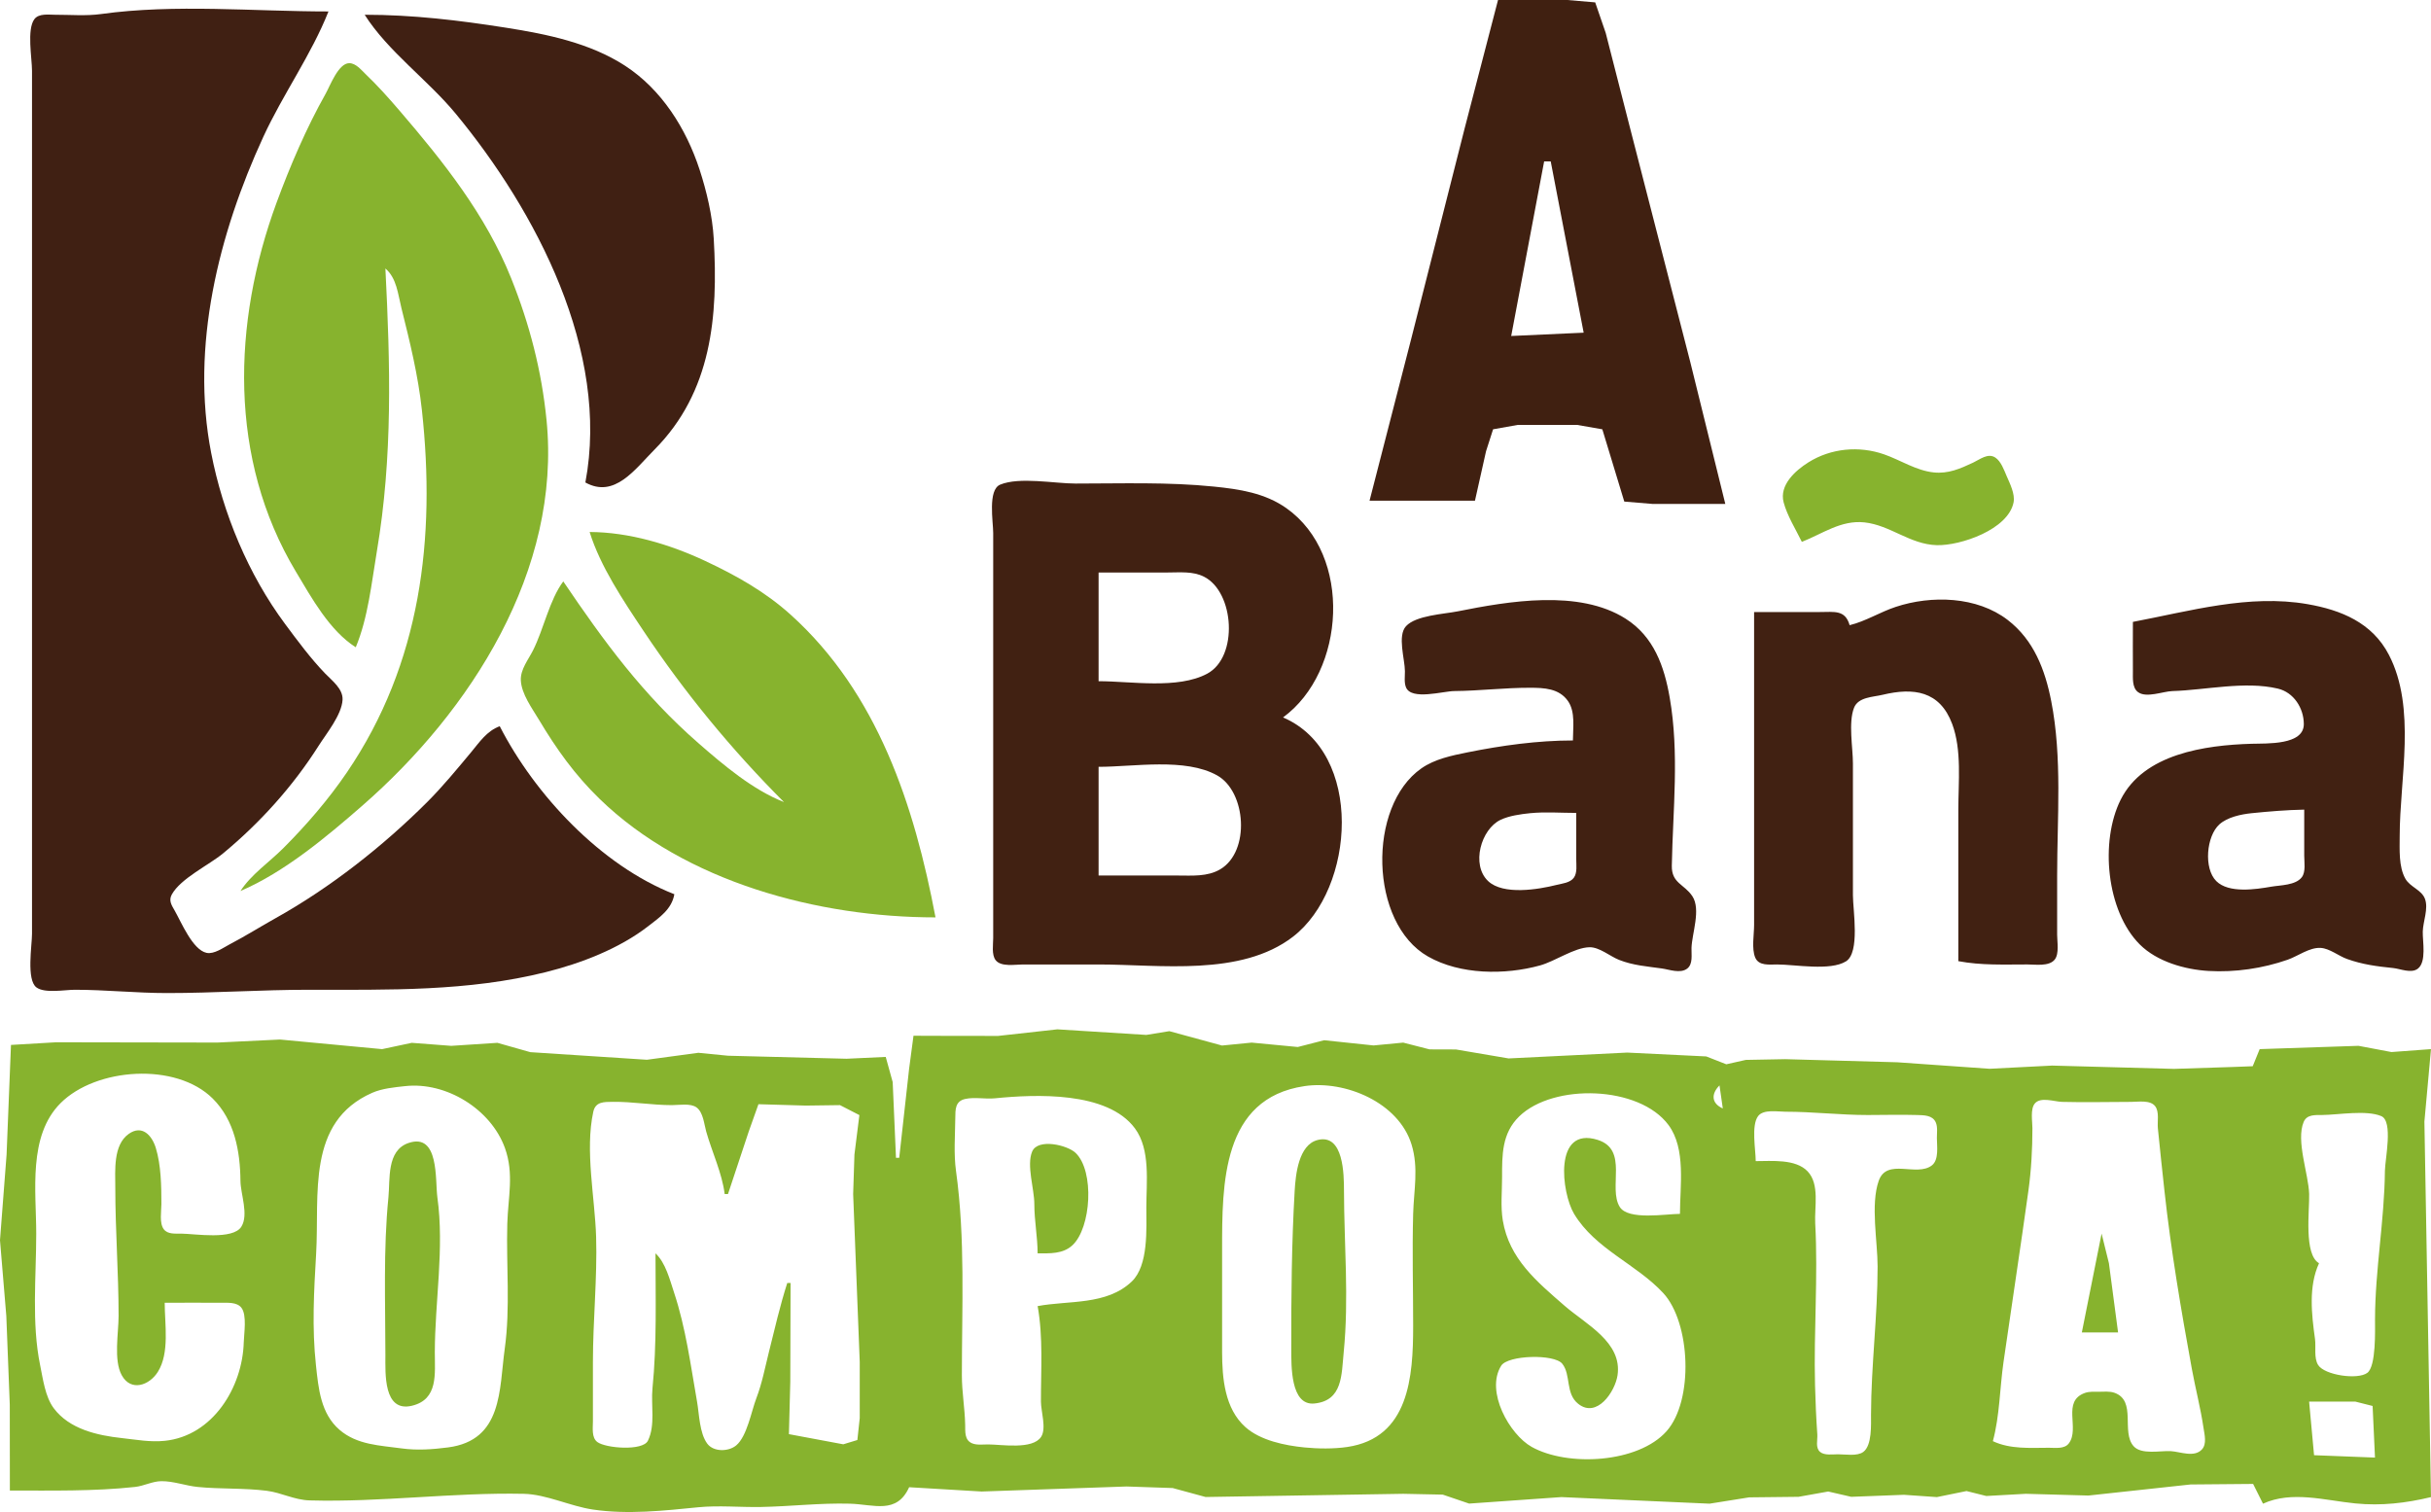 <?xml version="1.0" encoding="UTF-8" standalone="no"?>
<!-- Created with Inkscape (http://www.inkscape.org/) -->

<svg
   width="195.262mm"
   height="121.452mm"
   viewBox="0 0 195.262 121.452"
   version="1.1"
   id="svg1"
   xml:space="preserve"
   inkscape:version="1.4 (86a8ad7, 2024-10-11)"
   sodipodi:docname="ABAÑACOMPOSTALOGO2.svg"
   xmlns:inkscape="http://www.inkscape.org/namespaces/inkscape"
   xmlns:sodipodi="http://sodipodi.sourceforge.net/DTD/sodipodi-0.dtd"
   xmlns="http://www.w3.org/2000/svg"
   xmlns:svg="http://www.w3.org/2000/svg"><sodipodi:namedview
     id="namedview1"
     pagecolor="#ffffff"
     bordercolor="#000000"
     borderopacity="0.25"
     inkscape:showpageshadow="2"
     inkscape:pageopacity="0.0"
     inkscape:pagecheckerboard="0"
     inkscape:deskcolor="#d1d1d1"
     inkscape:document-units="mm"
     inkscape:zoom="0.71891835"
     inkscape:cx="422.85748"
     inkscape:cy="255.24456"
     inkscape:window-width="1920"
     inkscape:window-height="1009"
     inkscape:window-x="-8"
     inkscape:window-y="-8"
     inkscape:window-maximized="1"
     inkscape:current-layer="layer2" /><defs
     id="defs1" /><g
     inkscape:label="Layer 1"
     inkscape:groupmode="layer"
     id="layer1"
     transform="translate(-8.163,-28.252)"><path
       style="fill:#87b32e;fill-opacity:1;stroke:none"
       d="m 36.738,80.245 c 0.991,-2.381 1.263,-5.142 1.69,-7.673 1.294,-7.657 1.079,-15.06 0.691,-22.754 0.91,0.781 1.002,2.038 1.286,3.175 0.679,2.714 1.343,5.416 1.646,8.202 1.116,10.254 -0.06,20.337 -6.027,29.104 -1.478,2.172 -3.254,4.231 -5.108,6.085 -1.122,1.122 -2.588,2.119 -3.44,3.44 3.533,-1.514 6.912,-4.346 9.79,-6.857 8.705,-7.597 15.996,-18.912 14.795,-30.978 -0.394,-3.954 -1.358,-7.684 -2.837,-11.377 -2.042,-5.1 -5.446,-9.369 -8.988,-13.494 -0.868,-1.01 -1.741,-1.987 -2.705,-2.91 -0.348,-0.333 -0.782,-0.882 -1.316,-0.882 -0.874,0 -1.544,1.831 -1.904,2.469 -1.541,2.74 -2.846,5.781 -3.932,8.731 -3.553,9.652 -3.88,20.587 1.543,29.633 1.267,2.113 2.702,4.74 4.814,6.085 M 152.89,71.778 c 1.664,-0.65 3.143,-1.766 5.027,-1.565 2.078,0.221 3.659,1.775 5.821,1.83 1.899,0.048 5.73,-1.255 6.159,-3.44 0.131,-0.67 -0.3,-1.52 -0.559,-2.117 -0.207,-0.478 -0.449,-1.175 -0.904,-1.477 -0.595,-0.396 -1.246,0.15 -1.786,0.404 -1.041,0.489 -1.998,0.912 -3.175,0.786 -1.41,-0.15 -2.655,-0.989 -3.969,-1.448 -2.017,-0.705 -4.275,-0.496 -6.085,0.639 -1.054,0.661 -2.356,1.831 -1.992,3.212 0.282,1.069 0.978,2.18 1.463,3.175 M 55.523,70.985 c 0.862,2.774 2.716,5.529 4.322,7.938 3.301,4.952 7.081,9.551 11.289,13.758 -2.524,-0.997 -4.851,-2.97 -6.879,-4.74 -4.448,-3.882 -7.572,-8.144 -10.848,-12.987 -1.116,1.491 -1.574,3.848 -2.44,5.556 -0.374,0.738 -1.006,1.514 -0.97,2.381 0.046,1.101 0.909,2.261 1.455,3.175 1.415,2.369 2.878,4.417 4.865,6.35 6.89,6.699 17.599,9.525 26.988,9.525 -1.697,-8.976 -4.646,-18.021 -11.642,-24.32 -2.06,-1.855 -4.388,-3.156 -6.879,-4.322 -2.839,-1.328 -6.1,-2.302 -9.26,-2.315 m 15.875,21.696 -0.265,0.265 0.265,-0.265 m 8.996,28.575 h -0.265 l -0.265,-6.085 -0.559,-2.021 -3.146,0.147 -9.525,-0.243 -2.381,-0.235 -4.13,0.559 -9.363,-0.61 -2.646,-0.75 -3.704,0.243 -3.175,-0.243 -2.381,0.507 -8.202,-0.772 -5.027,0.243 -12.965,-0.022 -3.616,0.213 -0.088,2.19 -0.265,6.615 -0.529,6.879 0.507,6.085 0.279,7.144 0.007,6.879 c 3.301,0 6.776,0.07 10.054,-0.287 0.72,-0.078 1.39,-0.456 2.117,-0.463 0.966,-0.009 1.95,0.367 2.91,0.463 1.835,0.183 3.732,0.076 5.556,0.309 1.185,0.151 2.213,0.738 3.44,0.772 5.738,0.159 11.487,-0.648 17.198,-0.529 1.814,0.038 3.718,0.992 5.556,1.264 2.796,0.414 5.729,0.089 8.467,-0.184 1.63,-0.162 3.377,0.009 5.027,-0.022 2.389,-0.045 4.737,-0.331 7.144,-0.265 1.932,0.054 3.765,0.879 4.762,-1.323 l 5.821,0.345 11.642,-0.404 3.704,0.125 L 105,148.5 l 15.875,-0.257 3.175,0.066 2.117,0.72 7.408,-0.522 11.906,0.529 3.175,-0.507 3.969,-0.044 2.381,-0.426 1.852,0.426 4.233,-0.162 2.646,0.184 2.381,-0.485 1.587,0.397 3.175,-0.176 5.027,0.14 8.202,-0.889 5.027,-0.044 0.794,1.587 c 2.313,-1.06 4.977,-0.264 7.408,-0.022 2.096,0.209 4.077,-0.026 6.085,-0.507 l -0.529,-30.163 0.529,-5.821 -3.175,0.235 -2.646,-0.5 -7.938,0.265 -0.559,1.374 -1.558,0.059 -4.763,0.154 -9.79,-0.265 -5.027,0.257 -7.408,-0.522 -9.003,-0.25 -3.168,0.059 -1.565,0.353 -1.61,-0.632 -6.35,-0.309 -9.525,0.47 -4.233,-0.72 -2.117,-0.007 -2.117,-0.544 -2.381,0.228 -3.969,-0.419 -2.117,0.544 -3.704,-0.353 -2.381,0.235 -4.233,-1.154 -1.852,0.301 -7.144,-0.448 -4.763,0.529 -4.763,-0.007 -2.028,-0.007 -0.353,2.661 -0.794,7.144 M 21.392,132.898 c 1.499,0 2.999,-0.014 4.498,0 0.523,0.005 1.293,-0.073 1.661,0.397 0.459,0.586 0.211,2.074 0.191,2.778 -0.101,3.62 -2.489,7.522 -6.35,7.915 -1.18,0.12 -2.28,-0.094 -3.44,-0.22 -1.956,-0.213 -4.215,-0.711 -5.475,-2.403 -0.685,-0.92 -0.861,-2.337 -1.088,-3.44 -0.699,-3.392 -0.316,-7.124 -0.316,-10.583 0,-3.379 -0.682,-7.843 1.955,-10.48 2.85,-2.85 9.268,-3.304 12.222,-0.367 1.759,1.748 2.205,4.238 2.227,6.615 0.01,1.058 0.676,2.707 0.073,3.675 -0.676,1.085 -3.715,0.572 -4.836,0.559 -0.462,-0.005 -1.08,0.068 -1.396,-0.353 -0.368,-0.489 -0.191,-1.456 -0.191,-2.028 0,-1.434 -0.026,-3.12 -0.448,-4.498 -0.314,-1.025 -1.107,-1.887 -2.175,-1.132 -1.267,0.896 -1.08,2.953 -1.08,4.307 0,3.454 0.265,6.858 0.265,10.319 0,1.35 -0.414,3.542 0.25,4.755 0.738,1.35 2.222,0.822 2.903,-0.265 0.958,-1.528 0.551,-3.824 0.551,-5.549 m 19.315,-17.404 c 3.292,-0.366 6.885,1.85 8.011,4.968 0.75,2.077 0.25,3.979 0.191,6.085 -0.093,3.342 0.254,6.742 -0.206,10.054 -0.452,3.254 -0.148,7.344 -4.557,7.915 -1.223,0.159 -2.493,0.249 -3.704,0.081 -1.747,-0.243 -3.587,-0.273 -5.005,-1.492 -1.519,-1.306 -1.695,-3.33 -1.896,-5.181 -0.331,-3.044 -0.161,-5.957 0.015,-8.996 0.272,-4.696 -0.806,-10.562 4.505,-12.898 0.798,-0.351 1.783,-0.441 2.646,-0.537 m 72.231,0 c 3.266,-0.484 7.569,1.309 8.606,4.704 0.576,1.886 0.177,3.666 0.125,5.556 -0.083,2.993 0,6.001 0,8.996 0,4.088 -0.323,8.995 -5.292,9.731 -1.08,0.16 -2.353,0.145 -3.44,0.037 -1.569,-0.156 -3.533,-0.556 -4.74,-1.632 -1.668,-1.486 -1.869,-3.937 -1.874,-6.019 v -8.202 c 0,-5.312 -0.025,-12.187 6.615,-13.17 m 33.337,-0.059 0.265,1.852 c -0.919,-0.408 -0.95,-1.166 -0.265,-1.852 m -54.769,17.727 c 0.453,2.508 0.259,5.133 0.265,7.673 0.002,0.786 0.457,2.153 0.015,2.83 -0.687,1.051 -3.183,0.612 -4.248,0.61 -0.403,-9.4e-4 -0.912,0.071 -1.294,-0.088 -0.622,-0.26 -0.547,-0.934 -0.559,-1.499 -0.028,-1.334 -0.265,-2.624 -0.265,-3.969 0,-5.456 0.279,-11.006 -0.47,-16.404 -0.191,-1.372 -0.075,-2.849 -0.059,-4.233 0.008,-0.707 -0.018,-1.379 0.801,-1.558 0.758,-0.165 1.602,0.025 2.374,-0.051 3.246,-0.323 9.03,-0.587 11.252,2.411 1.267,1.709 0.919,4.349 0.919,6.343 0,1.709 0.186,4.666 -1.169,5.96 -2.021,1.932 -5.078,1.507 -7.563,1.977 m 51.594,-7.408 c -1.136,0 -4.153,0.538 -4.836,-0.559 -0.959,-1.541 0.739,-4.6 -1.779,-5.387 -3.563,-1.114 -2.899,4.267 -1.889,5.946 1.706,2.834 5,4.026 7.158,6.357 2.202,2.377 2.464,8.635 0.265,11.105 -2.276,2.557 -7.933,2.871 -10.826,1.257 -1.772,-0.988 -3.741,-4.453 -2.455,-6.519 0.537,-0.862 4.271,-0.963 4.909,-0.162 0.716,0.898 0.235,2.387 1.279,3.219 1.504,1.198 2.966,-0.983 3.16,-2.293 0.394,-2.658 -2.557,-4.106 -4.248,-5.578 -2.232,-1.942 -4.454,-3.77 -4.968,-6.857 -0.185,-1.109 -0.059,-2.318 -0.059,-3.44 0,-1.815 -0.027,-3.558 1.382,-4.924 2.741,-2.657 9.629,-2.483 11.987,0.698 1.416,1.91 0.919,4.91 0.919,7.136 m 25.135,18.256 c 0.55,-2.046 0.552,-4.255 0.853,-6.35 0.658,-4.582 1.361,-9.167 1.999,-13.758 0.23,-1.653 0.323,-3.356 0.323,-5.027 0,-0.545 -0.183,-1.527 0.191,-1.984 0.46,-0.562 1.578,-0.149 2.19,-0.132 1.849,0.051 3.707,0 5.556,0 0.569,0 1.53,-0.172 1.926,0.353 0.343,0.456 0.16,1.234 0.213,1.764 0.167,1.677 0.347,3.35 0.529,5.027 0.516,4.745 1.339,9.592 2.198,14.287 0.292,1.595 0.703,3.156 0.941,4.763 0.078,0.527 0.279,1.277 -0.125,1.72 -0.621,0.68 -1.744,0.184 -2.506,0.14 -0.836,-0.048 -2.367,0.31 -2.991,-0.404 -1.006,-1.152 0.257,-3.626 -1.514,-4.277 -0.401,-0.148 -0.896,-0.088 -1.316,-0.088 -0.344,0 -0.727,-0.027 -1.058,0.088 -1.911,0.668 -0.4,2.851 -1.308,4.057 -0.355,0.472 -1.085,0.352 -1.602,0.353 -1.525,0.004 -3.099,0.129 -4.498,-0.529 M 66.371,124.166 h 0.265 l 1.668,-5.027 0.779,-2.19 3.8,0.11 2.749,-0.037 1.558,0.801 -0.397,3.168 -0.103,3.175 0.529,13.494 v 4.498 l -0.191,1.764 -1.132,0.345 -4.366,-0.816 0.11,-4.204 0.022,-7.938 h -0.265 c -0.586,1.834 -1.01,3.688 -1.477,5.556 -0.313,1.253 -0.543,2.489 -1.007,3.704 -0.395,1.034 -0.749,3.061 -1.617,3.785 -0.626,0.522 -1.833,0.531 -2.33,-0.147 -0.623,-0.851 -0.639,-2.368 -0.816,-3.373 -0.515,-2.926 -0.9,-5.9 -1.837,-8.731 -0.351,-1.062 -0.689,-2.424 -1.499,-3.175 0,3.623 0.115,7.253 -0.243,10.848 -0.133,1.338 0.25,2.943 -0.367,4.204 -0.412,0.842 -3.394,0.608 -4.064,0.103 -0.476,-0.359 -0.352,-1.143 -0.353,-1.661 v -4.763 c 0,-3.325 0.356,-6.768 0.257,-10.054 -0.095,-3.14 -0.906,-6.935 -0.228,-10.047 0.179,-0.82 0.851,-0.793 1.558,-0.801 1.597,-0.018 3.157,0.265 4.763,0.265 0.567,0 1.499,-0.173 1.984,0.191 0.527,0.396 0.599,1.34 0.764,1.926 0.463,1.641 1.28,3.351 1.485,5.027 m 82.815,-2.646 c 0,-0.907 -0.373,-2.867 0.191,-3.616 0.428,-0.568 1.574,-0.353 2.19,-0.353 2.225,0 4.393,0.265 6.615,0.265 1.321,0 2.649,-0.04 3.969,0 0.552,0.017 1.241,0.007 1.499,0.595 0.161,0.367 0.087,0.868 0.088,1.257 10e-4,0.633 0.178,1.74 -0.397,2.19 -1.225,0.959 -3.622,-0.627 -4.277,1.249 -0.667,1.91 -0.088,4.864 -0.088,6.879 0,3.987 -0.52,7.927 -0.529,11.906 -0.002,0.778 0.091,2.458 -0.617,2.984 -0.493,0.366 -1.453,0.192 -2.028,0.191 -0.421,-9.7e-4 -1.098,0.11 -1.448,-0.191 -0.389,-0.335 -0.19,-0.957 -0.22,-1.396 -0.093,-1.33 -0.15,-2.63 -0.184,-3.969 -0.11,-4.309 0.25,-8.681 0.015,-12.987 -0.071,-1.3 0.375,-3.143 -0.61,-4.182 -0.962,-1.014 -2.894,-0.823 -4.167,-0.823 m 45.244,8.202 c -1.234,-0.711 -0.757,-4.227 -0.794,-5.556 -0.045,-1.612 -1.074,-4.277 -0.441,-5.791 0.259,-0.619 0.935,-0.552 1.499,-0.559 1.309,-0.015 3.521,-0.418 4.733,0.088 0.98,0.409 0.303,3.466 0.294,4.41 -0.037,3.971 -0.785,7.919 -0.794,11.906 -0.002,0.872 0.098,3.769 -0.617,4.307 -0.775,0.583 -3.448,0.184 -3.954,-0.632 -0.355,-0.572 -0.161,-1.446 -0.25,-2.087 -0.276,-1.99 -0.531,-4.22 0.323,-6.085 m -80.433,-9.9 c -1.532,0.388 -1.769,2.777 -1.845,4.079 -0.244,4.222 -0.282,8.464 -0.272,12.7 0.003,1.309 -0.079,4.577 1.852,4.388 2.285,-0.224 2.179,-2.313 2.359,-4.123 0.428,-4.304 0.032,-8.672 0.022,-12.965 -0.003,-1.275 -0.017,-4.611 -2.117,-4.079 m -73.025,0.243 c -1.768,0.604 -1.466,2.919 -1.61,4.366 -0.418,4.199 -0.243,8.47 -0.243,12.7 0,1.415 -0.169,4.578 2.117,4.042 2.149,-0.504 1.848,-2.582 1.852,-4.307 0.009,-4.071 0.773,-8.355 0.206,-12.435 -0.19,-1.368 0.168,-5.216 -2.322,-4.366 m 50.535,8.864 c 0.975,0 2.029,0.064 2.8,-0.654 1.499,-1.396 1.785,-5.946 0.25,-7.416 -0.659,-0.63 -3.035,-1.195 -3.491,-0.103 -0.462,1.105 0.176,3.008 0.176,4.204 0,1.342 0.259,2.633 0.265,3.969 m 85.46,-1.587 -1.587,7.938 h 2.91 l -0.735,-5.556 -0.588,-2.381 m 17.727,2.91 0.265,0.265 -0.265,-0.265 m 4.233,15.081 -4.895,-0.191 -0.397,-4.307 h 3.704 l 1.396,0.353 0.191,4.145"
       id="path18"
       sodipodi:nodetypes="cscsssscsssssssssccssssssssssccscscsssscssccccccccccccccccccccccccccccsscsssscscccccccccccccccccccccccsccccccccccccccccccccccccccccccccccccssscssssssscssssssssccsssscssssccscsscscsccccccssccsscscsssccssssssssssssscsccsssssssssssssssscscccccccccccccccccccsssssscssscsssssssccssssccssscssscsssccsssssssssccsssssccssssscccsssccccccccccccccc" /><path
       style="fill:#412112;fill-opacity:1;stroke-width:1.967"
       d=""
       id="path8"
       transform="scale(0.265)" /></g><g
     inkscape:groupmode="layer"
     id="layer2"
     inkscape:label="Layer 2"
     transform="translate(-8.163,-28.252)"><path
       d="m 111.221,85.879 c 5.017,-3.668 5.609,-13.035 0.265,-16.808 -1.73,-1.222 -3.781,-1.527 -5.821,-1.734 -3.68,-0.375 -7.404,-0.243 -11.112,-0.243 -1.669,0 -4.516,-0.555 -6.056,0.088 -1.011,0.423 -0.559,2.979 -0.559,3.881 v 12.435 16.14 3.969 c 0,0.513 -0.14,1.323 0.191,1.764 0.428,0.568 1.574,0.353 2.19,0.353 h 6.085 c 4.93,0 11.422,0.992 15.61,-2.227 5.004,-3.846 5.726,-14.823 -0.794,-17.617 M 96.404,82.969 v -8.731 h 5.556 c 0.974,0 2.012,-0.116 2.91,0.338 2.448,1.235 2.779,6.443 0.257,7.791 -2.37,1.267 -6.127,0.603 -8.724,0.603 m 60.325,-4.498 c -0.352,-1.255 -1.231,-1.058 -2.381,-1.058 h -5.292 v 19.579 5.556 c 0,0.763 -0.21,1.902 0.088,2.616 0.289,0.692 1.149,0.557 1.764,0.559 1.451,0.003 4.266,0.535 5.527,-0.25 1.145,-0.713 0.559,-4.105 0.559,-5.306 V 89.583 c 0,-1.282 -0.379,-3.276 0.088,-4.476 0.339,-0.868 1.519,-0.857 2.293,-1.044 2.483,-0.598 4.599,-0.322 5.593,2.345 0.782,2.097 0.492,4.678 0.492,6.879 v 12.171 c 1.842,0.348 3.685,0.265 5.556,0.265 0.634,0 1.739,0.179 2.19,-0.397 0.369,-0.472 0.191,-1.428 0.191,-1.984 v -4.763 c 0,-4.63 0.419,-9.467 -0.478,-14.023 -0.493,-2.508 -1.394,-4.889 -3.491,-6.504 -2.471,-1.903 -6.125,-2.001 -8.996,-1.051 -1.267,0.419 -2.412,1.155 -3.704,1.47 m -22.225,9.26 c -2.821,0 -5.7,0.398 -8.467,0.955 -1.257,0.253 -2.633,0.537 -3.704,1.286 -4.357,3.046 -4.185,12.426 0.529,15.111 2.59,1.475 6.18,1.496 8.996,0.72 1.213,-0.334 2.751,-1.432 3.969,-1.463 0.802,-0.02 1.653,0.726 2.381,1.014 1.134,0.449 2.254,0.523 3.44,0.691 0.6,0.085 1.475,0.429 2.028,0.015 0.486,-0.364 0.337,-1.139 0.353,-1.661 0.035,-1.159 0.771,-3.09 0.073,-4.152 -0.647,-0.986 -1.68,-1.031 -1.654,-2.462 0.084,-4.508 0.612,-8.996 -0.169,-13.494 -0.436,-2.512 -1.271,-4.902 -3.542,-6.343 -3.752,-2.38 -9.411,-1.401 -13.494,-0.588 -1.113,0.222 -3.348,0.321 -4.145,1.191 -0.709,0.773 -0.09,2.642 -0.088,3.623 9.3e-4,0.403 -0.071,0.912 0.088,1.294 0.441,1.056 2.964,0.302 3.881,0.294 2.023,-0.019 4.04,-0.269 6.085,-0.265 1.125,0.003 2.329,0.047 3.043,1.066 0.611,0.872 0.397,2.161 0.397,3.168 m 44.979,-9.525 c 0,1.323 -0.012,2.646 0,3.969 0.005,0.522 -0.073,1.295 0.397,1.661 0.661,0.515 2.021,-0.051 2.778,-0.073 2.669,-0.08 5.817,-0.824 8.467,-0.198 1.276,0.301 2.081,1.563 2.087,2.844 0.008,1.71 -2.951,1.55 -4.204,1.587 -3.717,0.112 -8.66,0.797 -10.51,4.498 -1.669,3.337 -1.151,8.932 1.536,11.62 1.381,1.381 3.623,2.021 5.534,2.131 2.12,0.123 4.342,-0.202 6.35,-0.904 0.815,-0.285 1.75,-1 2.646,-0.948 0.72,0.042 1.441,0.647 2.117,0.889 1.245,0.447 2.406,0.595 3.704,0.728 0.582,0.059 1.454,0.459 1.984,0.051 0.716,-0.55 0.375,-2.204 0.397,-2.984 0.022,-0.811 0.47,-1.839 0.176,-2.624 -0.274,-0.733 -1.188,-0.937 -1.573,-1.617 -0.55,-0.973 -0.456,-2.359 -0.456,-3.432 0,-4.584 1.354,-10.268 -0.867,-14.552 -1.34,-2.585 -3.841,-3.603 -6.541,-4.072 -4.707,-0.817 -9.435,0.558 -14.023,1.426 M 96.404,98.579 v -8.731 c 2.838,0 6.96,-0.747 9.525,0.691 2.332,1.308 2.665,6.094 0.257,7.533 -1.033,0.618 -2.282,0.507 -3.432,0.507 h -6.35 m 96.838,-5.292 v 3.704 c 0,0.508 0.136,1.283 -0.191,1.72 -0.495,0.66 -1.726,0.638 -2.455,0.764 -1.242,0.216 -3.418,0.551 -4.417,-0.448 -1.029,-1.029 -0.794,-3.616 0.25,-4.557 0.645,-0.581 1.74,-0.811 2.58,-0.897 1.375,-0.14 2.854,-0.263 4.233,-0.287 m -58.473,0.265 v 3.704 c -0.001,0.46 0.097,1.101 -0.191,1.499 -0.299,0.414 -0.941,0.467 -1.396,0.581 -1.449,0.363 -4.275,0.84 -5.49,-0.309 -1.387,-1.312 -0.571,-4.165 0.992,-4.917 0.683,-0.329 1.631,-0.462 2.381,-0.537 1.215,-0.121 2.483,-0.022 3.704,-0.022"
       style="fill:#412112;fill-opacity:1;stroke:none"
       id="path1" /><path
       d="m 128.487,28.252 -2.683,10.319 -4.299,16.933 -3.337,12.965 h 8.467 l 0.889,-3.969 0.566,-1.764 1.984,-0.353 h 4.763 l 2.028,0.353 1.764,5.806 2.293,0.191 h 5.821 l -2.808,-11.377 -4.902,-19.05 -1.896,-7.408 -0.845,-2.455 -2.249,-0.191 h -5.556 m 4.233,12.965 2.646,13.758 -5.821,0.265 2.646,-14.023 h 0.529"
       style="fill:#402011;fill-opacity:1;stroke:none"
       id="path1-1" /><path
       d="m 62.325,100.08 c -5.879,-2.297 -11.19,-7.968 -14.023,-13.494 -1.043,0.388 -1.616,1.269 -2.322,2.117 -1.118,1.341 -2.264,2.734 -3.498,3.969 -3.543,3.543 -7.79,6.882 -12.171,9.327 -1.241,0.692 -2.445,1.453 -3.704,2.109 -0.504,0.263 -1.248,0.812 -1.852,0.683 -1.121,-0.238 -2.037,-2.478 -2.558,-3.388 -0.247,-0.432 -0.506,-0.809 -0.235,-1.301 0.713,-1.292 2.978,-2.36 4.116,-3.3 2.959,-2.446 5.607,-5.383 7.666,-8.628 0.629,-0.991 1.863,-2.495 1.933,-3.704 0.051,-0.884 -0.848,-1.547 -1.396,-2.117 -1.179,-1.225 -2.199,-2.606 -3.212,-3.969 -2.966,-3.992 -4.998,-8.884 -5.946,-13.758 -1.664,-8.557 0.598,-17.588 4.197,-25.4 1.569,-3.405 3.857,-6.589 5.226,-10.054 -5.974,0 -12.346,-0.615 -18.256,0.206 -1.209,0.168 -2.485,0.056 -3.704,0.059 -0.518,0.001 -1.302,-0.124 -1.661,0.353 -0.621,0.826 -0.191,3.143 -0.191,4.145 v 11.642 44.715 12.965 c 0,0.935 -0.465,3.691 0.353,4.307 0.664,0.5 2.295,0.191 3.087,0.191 2.473,0 4.92,0.265 7.408,0.265 3.812,0 7.565,-0.265 11.377,-0.265 6.411,0 12.794,0.146 19.05,-1.418 2.821,-0.705 5.884,-1.882 8.202,-3.675 0.944,-0.73 1.903,-1.373 2.117,-2.58 M 37.454,29.437 c 1.864,2.938 5.068,5.23 7.305,7.938 6.466,7.825 12.409,19.124 10.422,29.633 2.346,1.301 3.979,-1.058 5.556,-2.646 4.604,-4.637 5.115,-10.707 4.755,-16.933 -0.106,-1.839 -0.569,-3.809 -1.139,-5.556 -1.073,-3.286 -3.05,-6.439 -5.997,-8.349 -2.814,-1.824 -6.263,-2.529 -9.525,-3.043 -3.821,-0.601 -7.503,-1.044 -11.377,-1.044"
       style="fill:#402013;fill-opacity:1;stroke:none"
       id="path1-5" /></g></svg>
